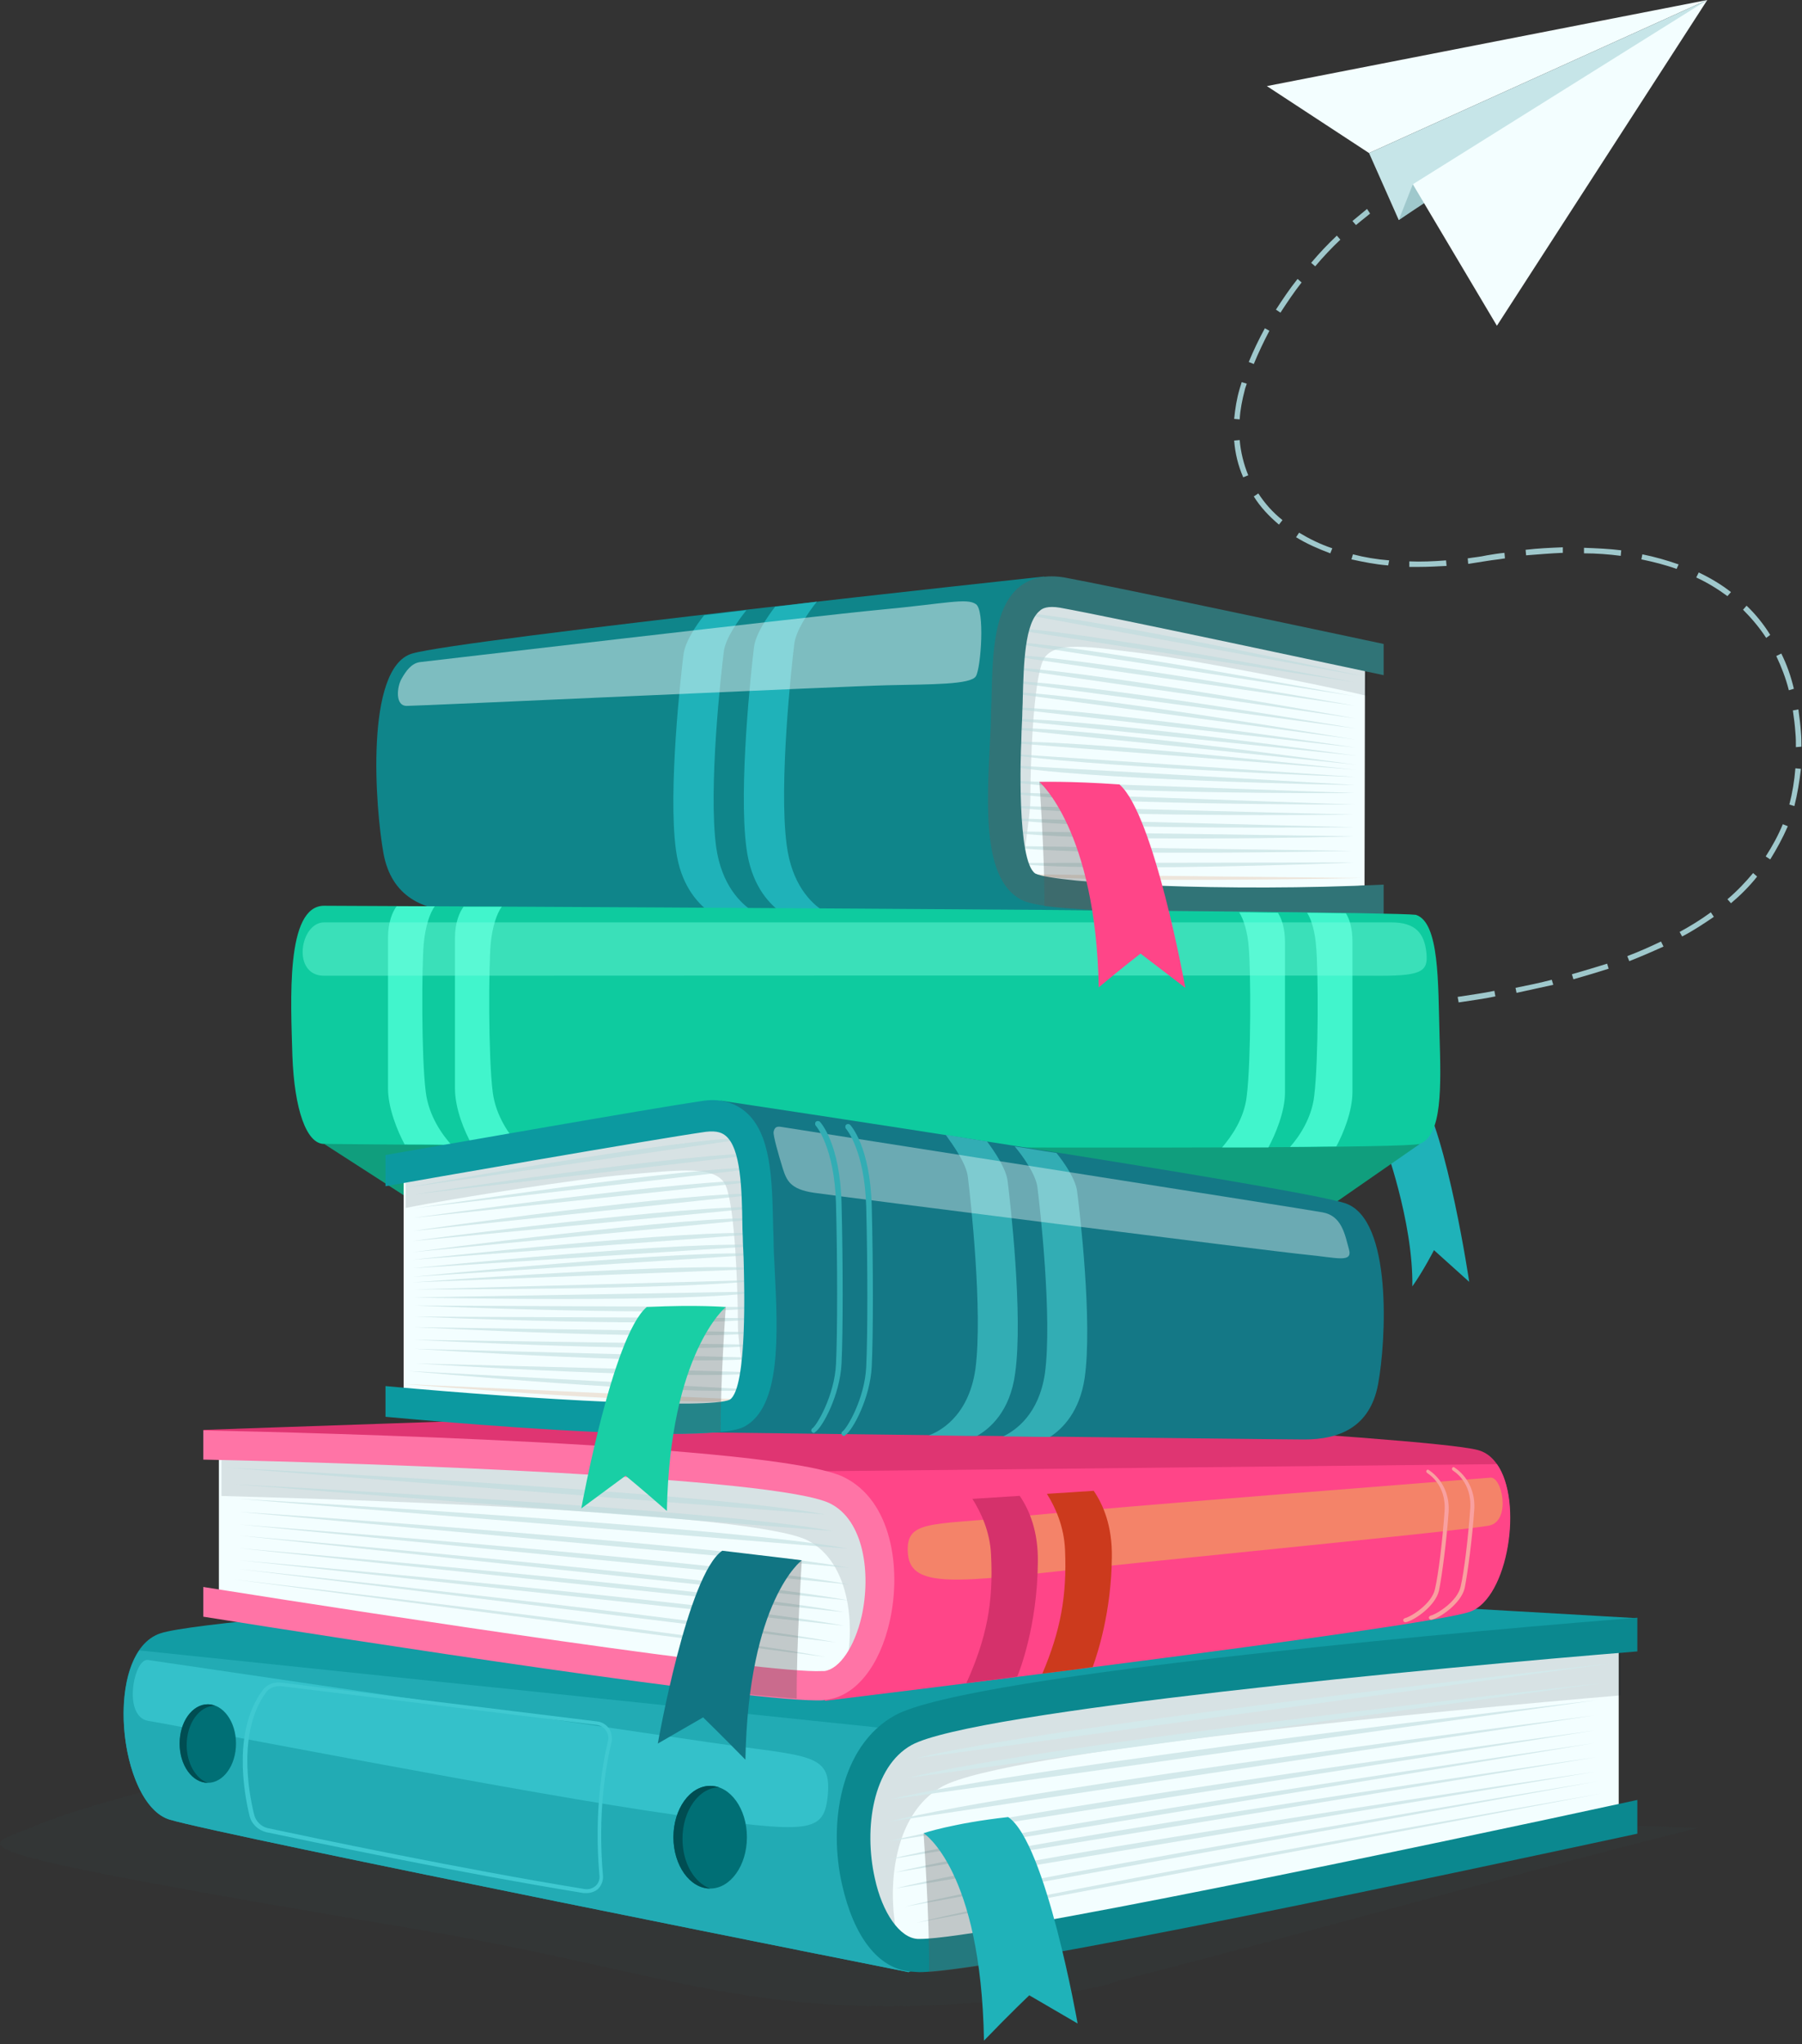 <svg xmlns="http://www.w3.org/2000/svg" width="358" height="406" viewBox="0 0 358 406" fill="none"><rect x="0" y="0" width="358" height="406" fill="#333333" stroke="none"/><path d="M269.387 44.7L268.687 43.9C270.487 42.4 271.587 41.5 271.587 41.5L272.187 42.4C272.287 42.4 271.187 43.2 269.387 44.7Z" fill="#9FC8CC"></path><path d="M255.087 202V200.9C257.587 200.8 260.087 200.7 262.487 200.6L262.587 201.7C260.087 201.8 257.587 201.9 255.087 202ZM266.687 201.4L266.587 200.3C269.087 200.1 271.487 200 273.887 199.8L273.987 200.9C271.687 201.1 269.187 201.3 266.687 201.4ZM278.287 200.5L278.187 199.4C280.687 199.2 283.087 198.9 285.487 198.6L285.587 199.7C283.287 200 280.787 200.2 278.287 200.5ZM289.787 199.1L289.587 198C292.087 197.6 294.487 197.3 296.887 196.8L297.087 197.9C294.787 198.4 292.287 198.7 289.787 199.1ZM301.287 197.2L301.087 196.2C303.587 195.7 305.987 195.2 308.287 194.6L308.587 195.6C306.187 196.1 303.687 196.7 301.287 197.2ZM312.587 194.5L312.287 193.5C314.687 192.8 317.087 192.1 319.287 191.4L319.587 192.4C317.387 193.1 315.087 193.8 312.587 194.5ZM323.687 190.9L323.287 189.9C325.687 189 327.887 188 329.987 187L330.487 188C328.287 189 325.987 190 323.687 190.9ZM334.187 186L333.687 185.1C335.887 183.9 337.987 182.6 339.887 181.2L340.487 182.1C338.587 183.4 336.487 184.8 334.187 186ZM343.887 179.4L343.187 178.6C345.087 177 346.787 175.2 348.287 173.4L349.087 174.1C347.587 176 345.787 177.8 343.887 179.4ZM351.687 170.7L350.787 170.1C352.087 168.1 353.287 165.9 354.187 163.7L355.187 164.1C354.187 166.4 352.987 168.6 351.687 170.7ZM356.487 160.1L355.487 159.8C356.087 157.5 356.487 155.1 356.687 152.6L357.787 152.7C357.487 155.3 357.087 157.7 356.487 160.1ZM356.787 148.4C356.787 147.5 356.787 146.5 356.687 145.5C356.587 144 356.387 142.5 356.187 141.1L357.287 140.9C357.487 142.4 357.687 143.9 357.787 145.4C357.887 146.4 357.887 147.4 357.887 148.3L356.787 148.4ZM355.387 137.1C354.787 134.7 353.887 132.4 352.887 130.3L353.887 129.8C354.987 132 355.787 134.3 356.387 136.8L355.387 137.1ZM350.887 126.7C349.587 124.7 347.987 122.8 346.287 121.1L346.987 120.3C348.787 122 350.387 124 351.687 126.1L350.887 126.7ZM343.187 118.4C341.287 117 339.187 115.7 336.987 114.7L337.487 113.7C339.787 114.8 341.987 116.1 343.887 117.6L343.187 118.4ZM333.087 113C330.887 112.2 328.487 111.6 326.087 111.1L326.287 110.1C328.787 110.6 331.187 111.3 333.487 112.1L333.087 113ZM281.887 112.6C281.287 112.6 280.587 112.6 279.987 112.6V111.5C282.287 111.6 284.787 111.5 287.287 111.3L287.387 112.4C285.587 112.5 283.687 112.6 281.887 112.6ZM275.787 112.3C273.187 112.1 270.787 111.6 268.487 111.1L268.787 110.1C271.087 110.7 273.487 111.1 275.987 111.3L275.787 112.3ZM291.687 112L291.587 110.9C292.787 110.7 294.087 110.6 295.387 110.3C296.587 110.1 297.787 109.9 298.887 109.8L298.987 110.9C297.887 111.1 296.687 111.2 295.487 111.4C294.187 111.6 292.887 111.8 291.687 112ZM321.987 110.4C319.687 110.1 317.187 109.9 314.687 109.9V108.8C317.287 108.9 319.687 109 322.087 109.3L321.987 110.4ZM303.187 110.3L303.087 109.2C305.587 108.9 308.087 108.8 310.487 108.7V109.8C308.087 109.9 305.687 110.1 303.187 110.3ZM264.287 109.9C261.887 109 259.587 108 257.487 106.7L258.087 105.8C260.087 107 262.287 108.1 264.687 108.9L264.287 109.9ZM254.087 104.2C252.087 102.5 250.387 100.7 249.087 98.6L249.987 98C251.287 100 252.887 101.8 254.787 103.3L254.087 104.2ZM246.987 94.8C245.987 92.5 245.387 90.1 245.187 87.5L246.287 87.4C246.487 89.8 247.087 92.2 247.987 94.4L246.987 94.8ZM246.287 83.3L245.187 83.2C245.387 81.2 245.687 79.2 246.287 77.2C246.387 76.8 246.587 76.3 246.687 75.9L247.687 76.2C247.587 76.6 247.387 77 247.287 77.5C246.787 79.4 246.387 81.4 246.287 83.3ZM249.087 72.3L248.087 71.9C248.987 69.7 250.087 67.4 251.287 65.2L252.187 65.7C251.087 67.8 249.987 70.1 249.087 72.3ZM254.387 62.1L253.487 61.5C254.787 59.5 256.187 57.4 257.787 55.4L258.587 56.1C257.087 58 255.687 60.1 254.387 62.1ZM261.287 52.9L260.487 52.2C262.087 50.3 263.787 48.5 265.587 46.8L266.287 47.6C264.587 49.2 262.887 51 261.287 52.9Z" fill="#9FC8CC"></path><path d="M316.887 341.2V340.1C318.187 340.1 319.387 340.1 320.587 340V341.1C319.387 341.1 318.187 341.2 316.887 341.2Z" fill="#CCC3BC"></path><path d="M271.987 30.4L251.687 17.1L339.187 0L271.987 30.4Z" fill="#F3FEFF"></path><path d="M271.987 30.4L277.887 43.7L339.187 0L271.987 30.4Z" fill="#C6E5E8"></path><path d="M280.687 36.6L277.887 43.7L290.987 35L280.687 36.6Z" fill="#9FC8CC"></path><path d="M280.687 36.6L297.387 64.7L339.187 0L280.687 36.6Z" fill="#F3FEFF"></path><path d="M33.087 354.7C33.087 354.7 15.287 359 6.087 363C-3.113 367 -15.513 366.7 82.787 383.2C134.393 391.863 151.262 402.465 202.5 396.975C219.3 395.075 222 393.475 222 393.475C262.5 383.2 285.213 376.3 337.5 363L33.087 354.7Z" fill="#344142" fill-opacity="0.22"></path><path d="M307.987 353.2L298.587 352.1L295.387 355.9L307.987 353.2Z" fill="#0A6C8E"></path><path d="M271.187 130.6L271.087 175.9C271.087 175.9 217.787 180 206.287 176.3C194.687 172.6 200.187 157.4 200.187 150.1C200.187 142.8 200.387 125 202.187 120.8C203.987 116.6 212.887 118.8 223.687 120.1C234.487 121.5 271.187 130.6 271.187 130.6Z" fill="#F3FEFF"></path><path d="M200.6 150.224C200.6 142.924 200.8 125.124 202.6 120.924C204.4 116.724 213.3 118.924 224.1 120.224C234.9 121.524 271.6 130.624 271.6 130.624V138.224C261.7 135.824 236.1 130.924 227.5 129.824C216.7 128.524 209.1 127.024 207.2 131.224C205.3 135.424 204.7 151.424 204.7 158.724C204.7 162.724 203.1 169.224 203.5 174.724C196.3 169.524 200.6 156.724 200.6 150.224Z" fill="#0D171A" fill-opacity="0.12"></path><g opacity="0.58"><path d="M200.487 121.5L270.687 134.3C270.687 134.3 214.387 121.9 200.487 121.5Z" fill="#BCDADC"></path><path d="M198.687 147.4L269.487 152.9C269.487 153 212.487 146.5 198.687 147.4Z" fill="#BCDADC"></path><path d="M198.687 144.6L269.487 151.9C269.387 151.9 212.487 143.9 198.687 144.6Z" fill="#BCDADC"></path><path d="M198.687 142.8L269.487 150.1C269.387 150.1 212.487 142.1 198.687 142.8Z" fill="#BCDADC"></path><path d="M198.687 140.5L269.387 148.5C269.387 148.5 212.487 140 198.687 140.5Z" fill="#BCDADC"></path><path d="M198.787 137.4L269.387 146.9C269.387 147 212.587 137.2 198.787 137.4Z" fill="#BCDADC"></path><path d="M198.787 135.2L269.387 144.7C269.387 144.7 212.587 135 198.787 135.2Z" fill="#BCDADC"></path><path d="M198.787 132.5L269.287 142.7C269.287 142.7 212.687 132.4 198.787 132.5Z" fill="#BCDADC"></path><path d="M198.787 130L269.287 140.2C269.287 140.2 212.687 129.9 198.787 130Z" fill="#BCDADC"></path><path d="M198.887 127.4L269.287 138.3C269.287 138.4 212.687 127.5 198.887 127.4Z" fill="#BCDADC"></path><path d="M198.587 124.6L268.987 135.5C268.987 135.5 212.387 124.6 198.587 124.6Z" fill="#BCDADC"></path><path d="M200.687 171.4L268.987 171.3C268.987 171.4 214.487 173.4 200.687 171.4Z" fill="#BCDADC"></path><path d="M198.887 149.6L269.087 154.3C269.187 154.4 212.787 152.2 198.887 149.6Z" fill="#BCDADC"></path><path d="M198.987 151.9L269.187 155.9C269.187 156 212.687 154.9 198.987 151.9Z" fill="#BCDADC"></path><path d="M198.987 155L269.087 157.5C269.087 157.6 212.687 157.7 198.987 155Z" fill="#BCDADC"></path><path d="M198.987 157.3L269.087 159.8C269.087 159.8 212.687 159.9 198.987 157.3Z" fill="#BCDADC"></path><path d="M198.987 160L268.987 161.8C268.987 161.8 212.787 162.5 198.987 160Z" fill="#BCDADC"></path><path d="M198.987 162.5L268.987 164.3C268.987 164.3 212.787 165 198.987 162.5Z" fill="#BCDADC"></path><path d="M199.087 165.1L268.987 166.1C268.987 166.2 212.787 167.5 199.087 165.1Z" fill="#BCDADC"></path><path d="M198.687 168L268.587 169C268.687 169 212.487 170.3 198.687 168Z" fill="#BCDADC"></path><path d="M200.087 173.6L270.387 174.4C270.387 174.4 213.887 175.6 200.087 173.6Z" fill="#E8D3C1"></path></g><path d="M207.487 114.5C207.487 114.5 91.387 127 81.887 129.8C72.387 132.6 74.587 160.7 76.187 169.5C77.787 178.2 84.187 180.8 90.987 181C97.787 181.3 217.587 180.8 217.587 180.8C217.587 180.8 201.487 177.8 199.687 165.6C197.987 153.3 200.787 128.9 201.287 124.8C201.887 120.7 207.487 114.5 207.487 114.5Z" fill="#0F858A"></path><path d="M156.287 167.8C154.687 155.8 157.287 132 157.787 128C158.087 125.2 160.687 121.5 162.287 119.5C159.587 119.8 156.787 120.2 153.987 120.5C152.387 122.6 150.087 126 149.787 128.6C149.287 132.6 146.687 156.4 148.287 168.4C149.187 175.4 152.387 179.1 154.887 181C157.887 181 160.787 181 163.687 181C161.087 179.4 157.287 175.6 156.287 167.8Z" fill="#1FB2B9"></path><path d="M142.287 168.3C140.687 156.6 143.287 133.4 143.787 129.5C144.087 126.8 146.687 123.2 148.287 121.2C145.487 121.5 142.687 121.9 139.887 122.2C138.287 124.2 136.087 127.5 135.787 130C135.287 133.9 132.687 157.1 134.287 168.8C135.187 175.6 138.387 179.2 140.887 181.1C143.787 181.1 146.787 181.1 149.687 181.1C147.087 179.4 143.387 175.8 142.287 168.3Z" fill="#1FB2B9"></path><path d="M196.687 147.1C196.787 145.2 196.887 143.5 196.887 141.8C196.887 140.7 196.987 139.6 196.987 138.4C197.187 129.6 197.487 120.6 202.587 116.5C204.887 114.7 207.887 114.1 211.487 114.7C221.787 116.6 265.487 125.9 274.887 127.9V134.1C268.687 132.8 221.187 122.6 210.587 120.7C208.187 120.3 207.087 120.8 206.587 121.3C203.587 123.7 203.387 131.7 203.187 138.8C203.187 139.9 203.087 141.1 203.087 142.2C202.987 143.9 202.887 146.9 202.887 147.6C202.787 149.2 201.987 171.1 205.687 173.5C209.787 175.5 243.887 177.2 274.887 175.7V181.8C262.887 182.4 235.087 181.4 217.587 180.7C210.387 180.4 204.887 179.8 202.887 178.7C195.287 174.7 195.987 160.6 196.687 147.1Z" fill="#307477"></path><path d="M206.487 155.3C206.487 155.3 207.587 170.3 207.487 180C213.287 180.6 219.487 180.9 219.487 180.9C219.487 180.9 216.787 156 206.487 155.3Z" fill="#585858" fill-opacity="0.32"></path><path opacity="0.46" d="M83.487 131.5C83.487 131.5 162.087 122.3 174.887 121.1C187.787 119.9 192.087 118.7 193.887 120C195.687 121.2 194.887 132.6 193.887 134.3C192.887 136 184.987 135.9 176.387 136.1C167.687 136.3 83.387 140.2 80.887 140.2C78.387 140.3 78.887 136.3 79.787 134.8C80.687 133.2 81.787 131.7 83.487 131.5Z" fill="white"></path><path d="M274.887 226.7C274.887 226.7 280.787 242.5 280.587 255.5C282.787 252.4 284.887 248.3 284.887 248.3L291.887 254.6C291.887 254.6 287.587 225.6 281.987 216.8C276.487 208 274.887 226.7 274.887 226.7Z" fill="#1FB2B9"></path><path d="M64.387 227.2L85.487 240.8H262.487L282.087 227.2C282.087 227.2 196.687 224.3 168.687 222.2C140.587 220.1 64.387 227.2 64.387 227.2Z" fill="#109E7D"></path><path d="M64.387 179.9C64.387 179.9 273.687 180.8 281.287 181.7C285.987 183.2 285.687 195.2 285.987 205.5C286.287 215.8 286.587 225.6 281.987 227.2C277.387 228.8 67.787 227.3 64.287 227.2C60.887 227.1 58.487 220.4 58.087 209.7C57.787 198.9 56.687 179.9 64.387 179.9Z" fill="#0ECB9F"></path><path d="M86.387 180C83.587 180 81.087 180 78.787 180C77.987 181.1 77.087 183.1 77.087 186.3C77.087 192.4 77.087 210.8 77.087 216.2C77.087 220.1 78.987 224.7 80.387 227.3C83.187 227.3 86.287 227.3 89.687 227.4C87.887 225.4 85.187 221.7 84.587 216.9C83.687 209.8 83.787 191.7 84.187 187.4C84.487 184.1 85.387 181.3 86.387 180Z" fill="#41F5CC"></path><path d="M99.687 180.1C97.087 180.1 94.487 180.1 92.087 180.1C91.287 181.2 90.387 183.2 90.387 186.3C90.387 192.4 90.387 210.8 90.387 216.2C90.387 220.2 92.287 224.8 93.787 227.4C96.687 227.4 99.887 227.4 103.087 227.5C101.287 225.5 98.487 221.7 97.887 216.9C96.987 209.8 97.087 191.7 97.487 187.4C97.787 184.2 98.687 181.4 99.687 180.1Z" fill="#41F5CC"></path><path d="M256.287 227.8C259.687 227.8 262.687 227.7 265.487 227.7C266.887 225.1 268.687 220.7 268.687 216.9C268.687 211.5 268.687 193 268.687 187C268.687 184.3 268.087 182.5 267.387 181.4C265.087 181.4 262.487 181.3 259.687 181.3C260.587 182.7 261.287 185.2 261.487 188.2C261.887 192.5 261.987 210.5 261.087 217.7C260.587 222.1 258.087 225.8 256.287 227.8Z" fill="#41F5CC"></path><path d="M242.787 227.9C245.987 227.9 249.087 227.9 251.987 227.9C253.387 225.3 255.287 220.8 255.287 217C255.287 211.6 255.287 193.1 255.287 187.1C255.287 184.3 254.587 182.4 253.887 181.3C251.487 181.3 248.887 181.2 246.187 181.2C247.087 182.6 247.887 185.2 248.087 188.2C248.487 192.5 248.587 210.5 247.687 217.7C247.187 222.2 244.587 225.8 242.787 227.9Z" fill="#41F5CC"></path><path opacity="0.4" d="M64.387 183.2C64.387 183.2 178.587 183.2 214.487 183.2C250.487 183.2 271.487 183.2 276.387 183.2C281.287 183.2 282.987 185.4 283.387 189.3C283.787 193.2 282.187 193.9 272.387 193.8C262.587 193.7 70.887 193.8 64.387 193.8C57.887 193.8 59.587 183.2 64.387 183.2Z" fill="#7DFFE1"></path><path d="M180.487 391.7C180.487 391.7 43.887 364.5 33.687 361.4C23.487 358.3 20.387 328.2 31.887 324.4C43.387 320.6 173.687 312.7 173.687 312.7L325.287 321.4L180.487 391.7Z" fill="#129CA4"></path><path d="M33.687 361.4C43.887 364.5 180.487 391.7 180.487 391.7L258.587 351.9L27.687 327.8C21.487 336.8 25.087 358.8 33.687 361.4Z" fill="#22ABB4"></path><path d="M321.587 325C293.487 327.3 193.087 336.1 179.387 343.7C163.487 352.6 168.787 387.6 182.087 388.4C192.887 389.1 286.487 369.2 321.587 361.6V325Z" fill="#F3FEFF"></path><path d="M187.2 354.824C199.9 347.824 286.9 339.724 322 336.724V325.124C293.9 327.424 193.5 336.224 179.8 343.824C165.3 351.824 168.4 381.424 179 387.524C175.6 376.224 177.2 360.324 187.2 354.824Z" fill="#0D171A" fill-opacity="0.12"></path><path d="M325.287 357.5C282.487 366.8 195.087 385.1 182.887 385.1C182.687 385.1 182.487 385.1 182.287 385.1C178.787 384.9 175.287 380 173.787 373C171.587 363.1 173.387 350.9 181.087 346.6C193.187 339.9 285.787 331.2 325.287 328V321.3C301.387 323.2 192.987 332.3 177.787 340.7C166.787 346.8 164.587 362.4 167.287 374.3C169.587 384.5 174.387 391.1 181.087 391.6C181.287 391.6 182.287 391.7 182.587 391.7C197.087 391.7 291.887 371.4 325.287 364.2V357.5Z" fill="#0B888F"></path><path d="M182.087 349.2L319.887 330.4C319.887 330.4 208.487 342.6 182.087 349.2Z" fill="#D3E9EB"></path><path d="M180.487 353.1L318.287 334.3C318.187 334.3 206.787 346.4 180.487 353.1Z" fill="#D3E9EB"></path><path d="M176.887 357.4L317.087 337.7C317.087 337.7 203.287 350.8 176.887 357.4Z" fill="#D3E9EB"></path><path d="M176.687 361.8L316.787 340.7C316.887 340.7 203.087 355.1 176.687 361.8Z" fill="#D3E9EB"></path><path d="M176.687 365.7L316.787 343.7C316.887 343.7 203.087 359 176.687 365.7Z" fill="#D3E9EB"></path><path d="M176.687 369.3L316.787 346.2C316.887 346.2 203.087 362.7 176.687 369.3Z" fill="#D3E9EB"></path><path d="M177.787 371.9L317.087 349C317.087 349 204.187 365.3 177.787 371.9Z" fill="#D3E9EB"></path><path d="M177.787 375.1L316.887 351.9C316.887 351.9 204.187 368.4 177.787 375.1Z" fill="#D3E9EB"></path><path d="M179.787 378.7L317.387 353.8C317.387 353.8 206.187 372.1 179.787 378.7Z" fill="#D3E9EB"></path><path d="M182.087 381.9L318.187 356.2C318.187 356.2 208.487 375.3 182.087 381.9Z" fill="#D3E9EB"></path><path d="M29.387 329.7C29.387 329.7 121.887 343.3 141.187 346.1C160.487 348.9 165.087 348.1 164.487 356.2C163.787 364.3 161.187 364.2 133.787 360.4C106.387 356.6 34.587 342.6 29.487 341.8C24.287 341 26.587 329.3 29.387 329.7Z" fill="#44D5DD" fill-opacity="0.53"></path><path d="M116.487 376C116.287 376 116.087 376 115.987 376C91.287 372 61.487 365.7 52.887 363.9C51.287 363.5 49.987 362.3 49.587 360.7C48.387 355.8 46.287 343.6 52.187 335.7C52.987 334.6 54.387 334 55.887 334.2L118.587 341.9C119.587 342 120.387 342.5 120.987 343.3C121.487 344.1 121.687 345.1 121.487 346C120.387 350.6 118.687 360.1 119.787 372.5C119.887 373.5 119.487 374.5 118.787 375.2C118.187 375.7 117.387 376 116.487 376ZM55.387 334.9C54.387 334.9 53.387 335.4 52.887 336.1C47.287 343.7 49.287 355.6 50.487 360.4C50.787 361.7 51.887 362.8 53.187 363.1C61.687 364.9 91.487 371.2 116.187 375.2C116.987 375.3 117.687 375.1 118.287 374.6C118.887 374.1 119.187 373.3 119.087 372.5C117.987 360 119.687 350.4 120.787 345.8C120.987 345.1 120.787 344.3 120.387 343.7C119.987 343.1 119.287 342.7 118.587 342.6L55.887 334.9C55.587 334.9 55.487 334.9 55.387 334.9Z" fill="#3FC9D1"></path><path d="M141.087 375.1C145.118 375.1 148.387 370.533 148.387 364.9C148.387 359.267 145.118 354.7 141.087 354.7C137.055 354.7 133.787 359.267 133.787 364.9C133.787 370.533 137.055 375.1 141.087 375.1Z" fill="#006F75"></path><path d="M135.587 365.2C135.587 359.6 138.887 355 142.887 355C142.287 354.8 141.687 354.7 141.087 354.7C137.087 354.7 133.787 359.3 133.787 364.9C133.787 370.5 137.087 375.1 141.087 375.1C137.887 373.9 135.587 370 135.587 365.2Z" fill="#004D52"></path><path d="M41.287 354.1C44.379 354.1 46.887 350.608 46.887 346.3C46.887 341.992 44.379 338.5 41.287 338.5C38.194 338.5 35.687 341.992 35.687 346.3C35.687 350.608 38.194 354.1 41.287 354.1Z" fill="#006F75"></path><path d="M37.087 346.6C37.087 342.3 39.587 338.8 42.687 338.8C42.287 338.6 41.787 338.5 41.287 338.5C38.187 338.5 35.687 342 35.687 346.3C35.687 350.6 38.187 354.1 41.287 354.1C38.887 353.3 37.087 350.2 37.087 346.6Z" fill="#004D52"></path><path d="M183.487 364.2C183.487 364.2 184.687 381.1 184.587 391.7C187.687 391.5 197.187 390.1 197.187 390.1C197.187 390.1 194.587 364.5 183.487 364.2Z" fill="#585858" fill-opacity="0.32"></path><path d="M183.487 364.1C183.487 364.1 194.887 371.3 195.487 405.3C200.787 399.8 204.487 396.3 204.487 396.3L214.087 401.9C214.087 401.9 207.787 365.9 200.287 360.9C189.387 362.1 183.487 364.1 183.487 364.1Z" fill="#1FB2B9"></path><path d="M163.987 337.7C163.987 337.7 283.287 323.2 292.087 320C300.887 316.8 303.587 290.6 293.587 288C283.687 285.3 171.187 279.5 171.187 279.5L40.287 284L163.987 337.7Z" fill="#DF3572"></path><path d="M292.087 320.1C283.287 323.3 163.987 337.8 163.987 337.8L105.987 303.6L164.287 292.2L297.387 290.8C302.687 298.2 299.587 317.4 292.087 320.1Z" fill="#FF4588"></path><path d="M43.587 287C67.887 287.6 154.487 290.1 166.287 295.9C180.087 302.7 175.487 333.2 163.987 334.7C154.687 335.9 73.887 323.4 43.487 318.6V287H43.587Z" fill="#F3FEFF"></path><path d="M160.4 305.924C149.5 300.524 74.3 297.924 44 297.124V287.124C68.3 287.724 154.9 290.224 166.7 296.024C179.2 302.224 176.6 327.924 167.4 333.724C170.4 323.824 169 310.224 160.4 305.924Z" fill="#0D171A" fill-opacity="0.12"></path><path d="M40.387 315.2C77.387 321.1 152.787 332.5 163.287 331.9C163.487 331.9 163.587 331.9 163.787 331.9C166.787 331.5 169.787 327.1 171.187 321C173.087 312.4 171.587 301.9 164.887 298.6C154.387 293.4 74.487 290.6 40.387 289.9V284.1C60.987 284.5 154.587 286.9 167.687 293.4C177.187 298.1 179.087 311.5 176.787 321.9C174.787 330.9 169.987 336.9 164.187 337.6C163.987 337.6 163.787 337.6 163.587 337.7C151.087 338.4 69.287 325.7 40.387 321.1V315.2Z" fill="#FF74A6"></path><g opacity="0.58"><path d="M163.987 300.8L45.087 291.5C45.087 291.5 141.287 296.4 163.987 300.8Z" fill="#BCDADC"></path><path d="M165.487 304.1L46.587 294.8C46.487 294.8 142.687 299.7 165.487 304.1Z" fill="#BCDADC"></path><path d="M168.487 307.6L47.487 297.7C47.487 297.7 145.787 303.2 168.487 307.6Z" fill="#BCDADC"></path><path d="M168.687 311.4L47.687 300.3C47.687 300.2 145.887 307 168.687 311.4Z" fill="#BCDADC"></path><path d="M168.687 314.7L47.687 302.8C47.687 302.8 145.887 310.3 168.687 314.7Z" fill="#BCDADC"></path><path d="M168.687 317.9L47.687 305C47.687 305 145.887 313.5 168.687 317.9Z" fill="#BCDADC"></path><path d="M167.687 320.2L47.487 307.5C47.487 307.5 144.987 315.8 167.687 320.2Z" fill="#BCDADC"></path><path d="M167.687 322.9L47.687 309.9C47.687 309.9 144.987 318.5 167.687 322.9Z" fill="#BCDADC"></path><path d="M165.987 326.2L47.187 311.6C47.187 311.6 143.287 321.8 165.987 326.2Z" fill="#BCDADC"></path><path d="M163.987 329.1L46.487 313.7C46.487 313.7 141.287 324.7 163.987 329.1Z" fill="#BCDADC"></path></g><path d="M295.987 293.5C295.987 293.5 221.087 299.3 201.487 301.3C184.587 303 179.787 301.8 180.387 308.7C180.987 315.6 190.587 314.2 214.587 311.6C241.187 308.8 291.387 303.9 295.887 303C300.287 302 298.387 293 295.987 293.5Z" fill="#F48369"></path><path d="M284.287 321.7C284.087 321.7 283.987 321.6 283.887 321.4C283.787 321.2 283.987 321 284.187 320.9C285.487 320.6 289.587 318 290.187 315.1C290.887 312.1 291.687 305.4 292.087 299.7C292.487 294.3 288.787 292.2 288.687 292.1C288.487 292 288.387 291.7 288.487 291.6C288.587 291.4 288.787 291.3 288.987 291.5C288.987 291.5 293.287 294 292.887 299.9C292.487 305.6 291.587 312.4 290.987 315.4C290.287 318.5 285.987 321.4 284.387 321.7H284.287Z" fill="#F9A0A0"></path><path d="M279.187 322.2C278.987 322.2 278.887 322.1 278.787 321.9C278.687 321.7 278.887 321.5 279.087 321.4C280.387 321.1 284.487 318.5 285.087 315.6C285.787 312.6 286.587 305.9 286.987 300.2C287.387 294.8 283.687 292.7 283.587 292.6C283.387 292.5 283.287 292.2 283.387 292.1C283.487 291.9 283.687 291.8 283.887 292C283.887 292 288.187 294.5 287.787 300.4C287.387 306.1 286.487 312.9 285.887 315.9C285.187 319 280.887 321.9 279.287 322.2C279.187 322.2 279.187 322.2 279.187 322.2Z" fill="#F9A0A0"></path><path d="M196.887 308.8C197.387 318.4 195.987 325.4 191.987 334.3C195.187 333.9 198.587 333.5 202.087 333C202.487 332.1 206.087 323 206.187 310.3C206.287 304.1 204.487 299.9 202.587 297.1L193.187 297.7C194.887 300.4 196.687 304.2 196.887 308.8Z" fill="#D5316B"></path><path d="M211.587 307.8C211.987 317 210.687 323.9 207.087 332.4C210.387 332 213.687 331.6 217.087 331.1C218.087 328.3 220.787 320.1 220.887 309.3C220.987 303.1 219.187 298.9 217.287 296.1L207.987 296.7C209.687 299.4 211.387 303.2 211.587 307.8Z" fill="#CC3A1D"></path><path d="M159.287 309.9C159.287 309.9 158.187 327.6 158.287 337.4C155.387 337.2 146.287 336.3 146.287 336.3C146.287 336.3 148.887 310.2 159.287 309.9Z" fill="#585858" fill-opacity="0.32"></path><path d="M159.287 309.9C159.287 309.9 148.687 317.8 148.087 349.5C143.087 344.4 139.687 341.1 139.687 341.1L130.687 346.3C130.687 346.3 136.587 312.7 143.487 308C153.787 309.2 159.287 309.9 159.287 309.9Z" fill="#117583"></path><path d="M80.187 232.2V277.6C80.187 277.6 132.787 283.9 144.287 280.6C155.687 277.4 150.387 261.8 150.387 254.5C150.387 247.2 150.187 229.3 148.387 225.1C146.587 220.8 137.887 222.7 127.187 223.6C116.487 224.5 80.187 232.2 80.187 232.2Z" fill="#F3FEFF"></path><path d="M150.8 254.724C150.8 247.424 150.6 229.524 148.8 225.324C147 221.024 138.3 222.924 127.6 223.824C116.9 224.724 80.6 232.324 80.6 232.324V239.924C90.4 237.924 115.7 234.024 124.2 233.324C134.9 232.424 142.4 231.324 144.2 235.524C146 239.824 146.6 255.924 146.6 263.224C146.6 267.224 148.2 273.824 147.8 279.324C155 274.224 150.8 261.224 150.8 254.724Z" fill="#0D171A" fill-opacity="0.12"></path><g opacity="0.58"><path d="M150.087 225.9L80.687 235.9C80.787 235.9 136.387 225.7 150.087 225.9Z" fill="#BCDADC"></path><path d="M151.887 252L81.887 254.7C81.987 254.7 138.287 250.5 151.887 252Z" fill="#BCDADC"></path><path d="M151.887 249.101L81.987 253.601C81.987 253.601 138.287 247.901 151.887 249.101Z" fill="#BCDADC"></path><path d="M151.887 247.4L81.987 251.9C81.987 251.9 138.287 246.1 151.887 247.4Z" fill="#BCDADC"></path><path d="M151.887 245.001L81.987 250.201C81.987 250.201 138.187 243.901 151.887 245.001Z" fill="#BCDADC"></path><path d="M151.787 242L81.987 248.7C82.087 248.7 138.187 241.2 151.787 242Z" fill="#BCDADC"></path><path d="M151.787 239.8L81.987 246.5C82.087 246.4 138.187 239 151.787 239.8Z" fill="#BCDADC"></path><path d="M151.787 237.101L82.087 244.501C82.087 244.401 138.087 236.401 151.787 237.101Z" fill="#BCDADC"></path><path d="M151.787 234.5L82.087 241.9C82.087 241.9 138.087 233.9 151.787 234.5Z" fill="#BCDADC"></path><path d="M151.687 231.9L82.087 240C82.187 240.1 138.087 231.4 151.687 231.9Z" fill="#BCDADC"></path><path d="M152.087 229.101L82.487 237.201C82.487 237.201 138.387 228.601 152.087 229.101Z" fill="#BCDADC"></path><path d="M149.887 276L81.087 272.3C80.987 272.3 136.287 277.4 149.887 276Z" fill="#BCDADC"></path><path d="M151.587 254.2L82.187 256.1C82.187 256.1 137.987 256.2 151.587 254.2Z" fill="#BCDADC"></path><path d="M151.587 256.5L82.187 257.7C82.287 257.7 138.087 258.9 151.587 256.5Z" fill="#BCDADC"></path><path d="M151.587 259.6L82.387 259.3C82.287 259.3 137.987 261.7 151.587 259.6Z" fill="#BCDADC"></path><path d="M151.587 261.8L82.387 261.5C82.287 261.5 137.987 263.9 151.587 261.8Z" fill="#BCDADC"></path><path d="M151.487 264.6L82.287 263.6C82.387 263.6 137.987 266.5 151.487 264.6Z" fill="#BCDADC"></path><path d="M151.487 267.1L82.287 266.1C82.387 266.1 137.987 269 151.487 267.1Z" fill="#BCDADC"></path><path d="M151.487 269.7L82.387 267.9C82.387 267.9 137.887 271.5 151.487 269.7Z" fill="#BCDADC"></path><path d="M151.787 272.6L82.687 270.8C82.687 270.8 138.187 274.4 151.787 272.6Z" fill="#BCDADC"></path><path d="M150.387 278.1L80.387 274.9C80.387 274.9 136.787 279.6 150.387 278.1Z" fill="#E8D3C1"></path></g><path d="M143.187 218.6C143.187 218.6 257.887 235.8 267.287 239C276.687 242.2 275.387 266.3 273.787 274.9C272.187 283.6 265.887 285.9 259.187 285.9C252.487 285.9 140.387 284.5 140.387 284.5C140.387 284.5 149.187 282.4 150.887 270.1C152.587 257.9 149.887 233.3 149.287 229.1C148.787 225 143.187 218.6 143.187 218.6Z" fill="#147886"></path><path d="M192.287 233.8C192.787 237.7 195.287 260.5 193.787 271.9C192.387 281.7 186.187 284.5 184.487 285.1C187.687 285.1 190.887 285.2 194.087 285.2C196.587 283.8 200.687 280.4 201.687 272.7C203.287 261.3 200.687 238.5 200.187 234.6C199.887 232.1 197.587 228.7 196.087 226.7C193.287 226.3 190.587 225.8 187.887 225.4C189.387 227.5 191.987 231.1 192.287 233.8Z" fill="#32ADB4"></path><path d="M206.087 235.7C206.587 239.5 209.087 261.8 207.587 272.8C206.387 280.9 201.787 284.1 199.287 285.3C202.387 285.3 205.487 285.4 208.587 285.4C211.087 283.8 214.487 280.4 215.487 273.7C217.087 262.6 214.487 240.3 213.987 236.6C213.687 234.2 211.487 231 209.887 229C207.087 228.6 204.387 228.1 201.587 227.7C203.187 229.6 205.687 233.1 206.087 235.7Z" fill="#32ADB4"></path><path d="M153.887 251.7C153.787 249.8 153.687 248 153.687 246.4C153.687 245.3 153.587 244.2 153.587 243C153.387 234.2 153.187 225.1 148.087 220.8C145.787 218.9 142.887 218.1 139.287 218.7C129.087 220.2 85.887 227.8 76.587 229.4V235.6C82.687 234.5 129.687 226.3 140.187 224.8C142.587 224.5 143.587 225.1 144.187 225.6C147.187 228.1 147.387 236.2 147.487 243.3C147.487 244.5 147.587 245.6 147.587 246.7C147.687 248.4 147.787 251.4 147.787 252.1C147.787 253.7 148.587 275.7 144.987 278C140.887 279.9 107.187 278.1 76.587 275.3V281.4C88.487 282.5 115.887 284.8 133.287 284.8C140.387 284.8 145.887 284.4 147.787 283.4C155.187 279.5 154.587 265.4 153.887 251.7Z" fill="#0C99A0"></path><path d="M144.187 259.6C144.187 259.6 143.087 274.7 143.187 284.4C137.487 284.8 131.387 284.8 131.387 284.8C131.387 284.8 133.987 259.9 144.187 259.6Z" fill="#585858" fill-opacity="0.32"></path><path d="M144.187 259.6C144.187 259.6 133.087 268.7 132.487 300.1C127.587 295.8 124.287 293.1 124.287 293.1L115.487 299.6C115.487 299.6 121.687 265.3 128.487 259.6C138.487 259.1 144.187 259.6 144.187 259.6Z" fill="#19CFA5"></path><path opacity="0.37" d="M155.087 223.8C155.087 223.8 259.087 240.1 262.787 240.8C266.587 241.5 267.187 245.2 267.987 248.1C268.787 250.9 265.687 249.8 259.487 249.2C253.187 248.6 166.387 237.6 161.687 236.9C156.987 236.2 156.287 234.5 155.487 232C154.687 229.4 153.587 225.6 153.687 224.8C153.887 223.9 154.287 223.7 155.087 223.8Z" fill="white"></path><path d="M161.687 284.6C161.487 284.6 161.387 284.5 161.287 284.4C161.087 284.2 161.187 283.8 161.387 283.7C162.287 283.1 165.787 277.2 166.087 270.9C166.387 264.7 166.387 250.8 166.087 239.1C165.787 227.8 162.087 223.6 162.087 223.6C161.887 223.4 161.887 223 162.087 222.8C162.287 222.6 162.687 222.6 162.887 222.8C163.087 223 166.887 227.2 167.187 239C167.487 250.7 167.487 264.7 167.187 270.8C166.887 277.1 163.387 283.5 161.987 284.4C161.887 284.5 161.787 284.6 161.687 284.6Z" fill="#32ADB4"></path><path d="M167.687 285.2C167.487 285.2 167.387 285.1 167.287 285C167.087 284.8 167.187 284.4 167.387 284.3C168.287 283.7 171.787 277.8 172.087 271.5C172.387 265.3 172.387 251.4 172.087 239.7C171.787 228.4 168.087 224.2 168.087 224.2C167.887 224 167.887 223.6 168.087 223.4C168.287 223.2 168.687 223.2 168.887 223.4C169.087 223.6 172.887 227.8 173.187 239.6C173.487 251.3 173.487 265.3 173.187 271.4C172.887 277.7 169.387 284.1 167.987 285C167.887 285.1 167.787 285.2 167.687 285.2Z" fill="#32ADB4"></path><path d="M206.487 155.3C206.487 155.3 217.687 164.9 218.287 196.1C223.187 192 226.587 189.4 226.587 189.4L235.487 196.2C235.487 196.2 229.287 161.7 222.387 155.8C212.187 155.1 206.487 155.3 206.487 155.3Z" fill="#FF4588"></path></svg>